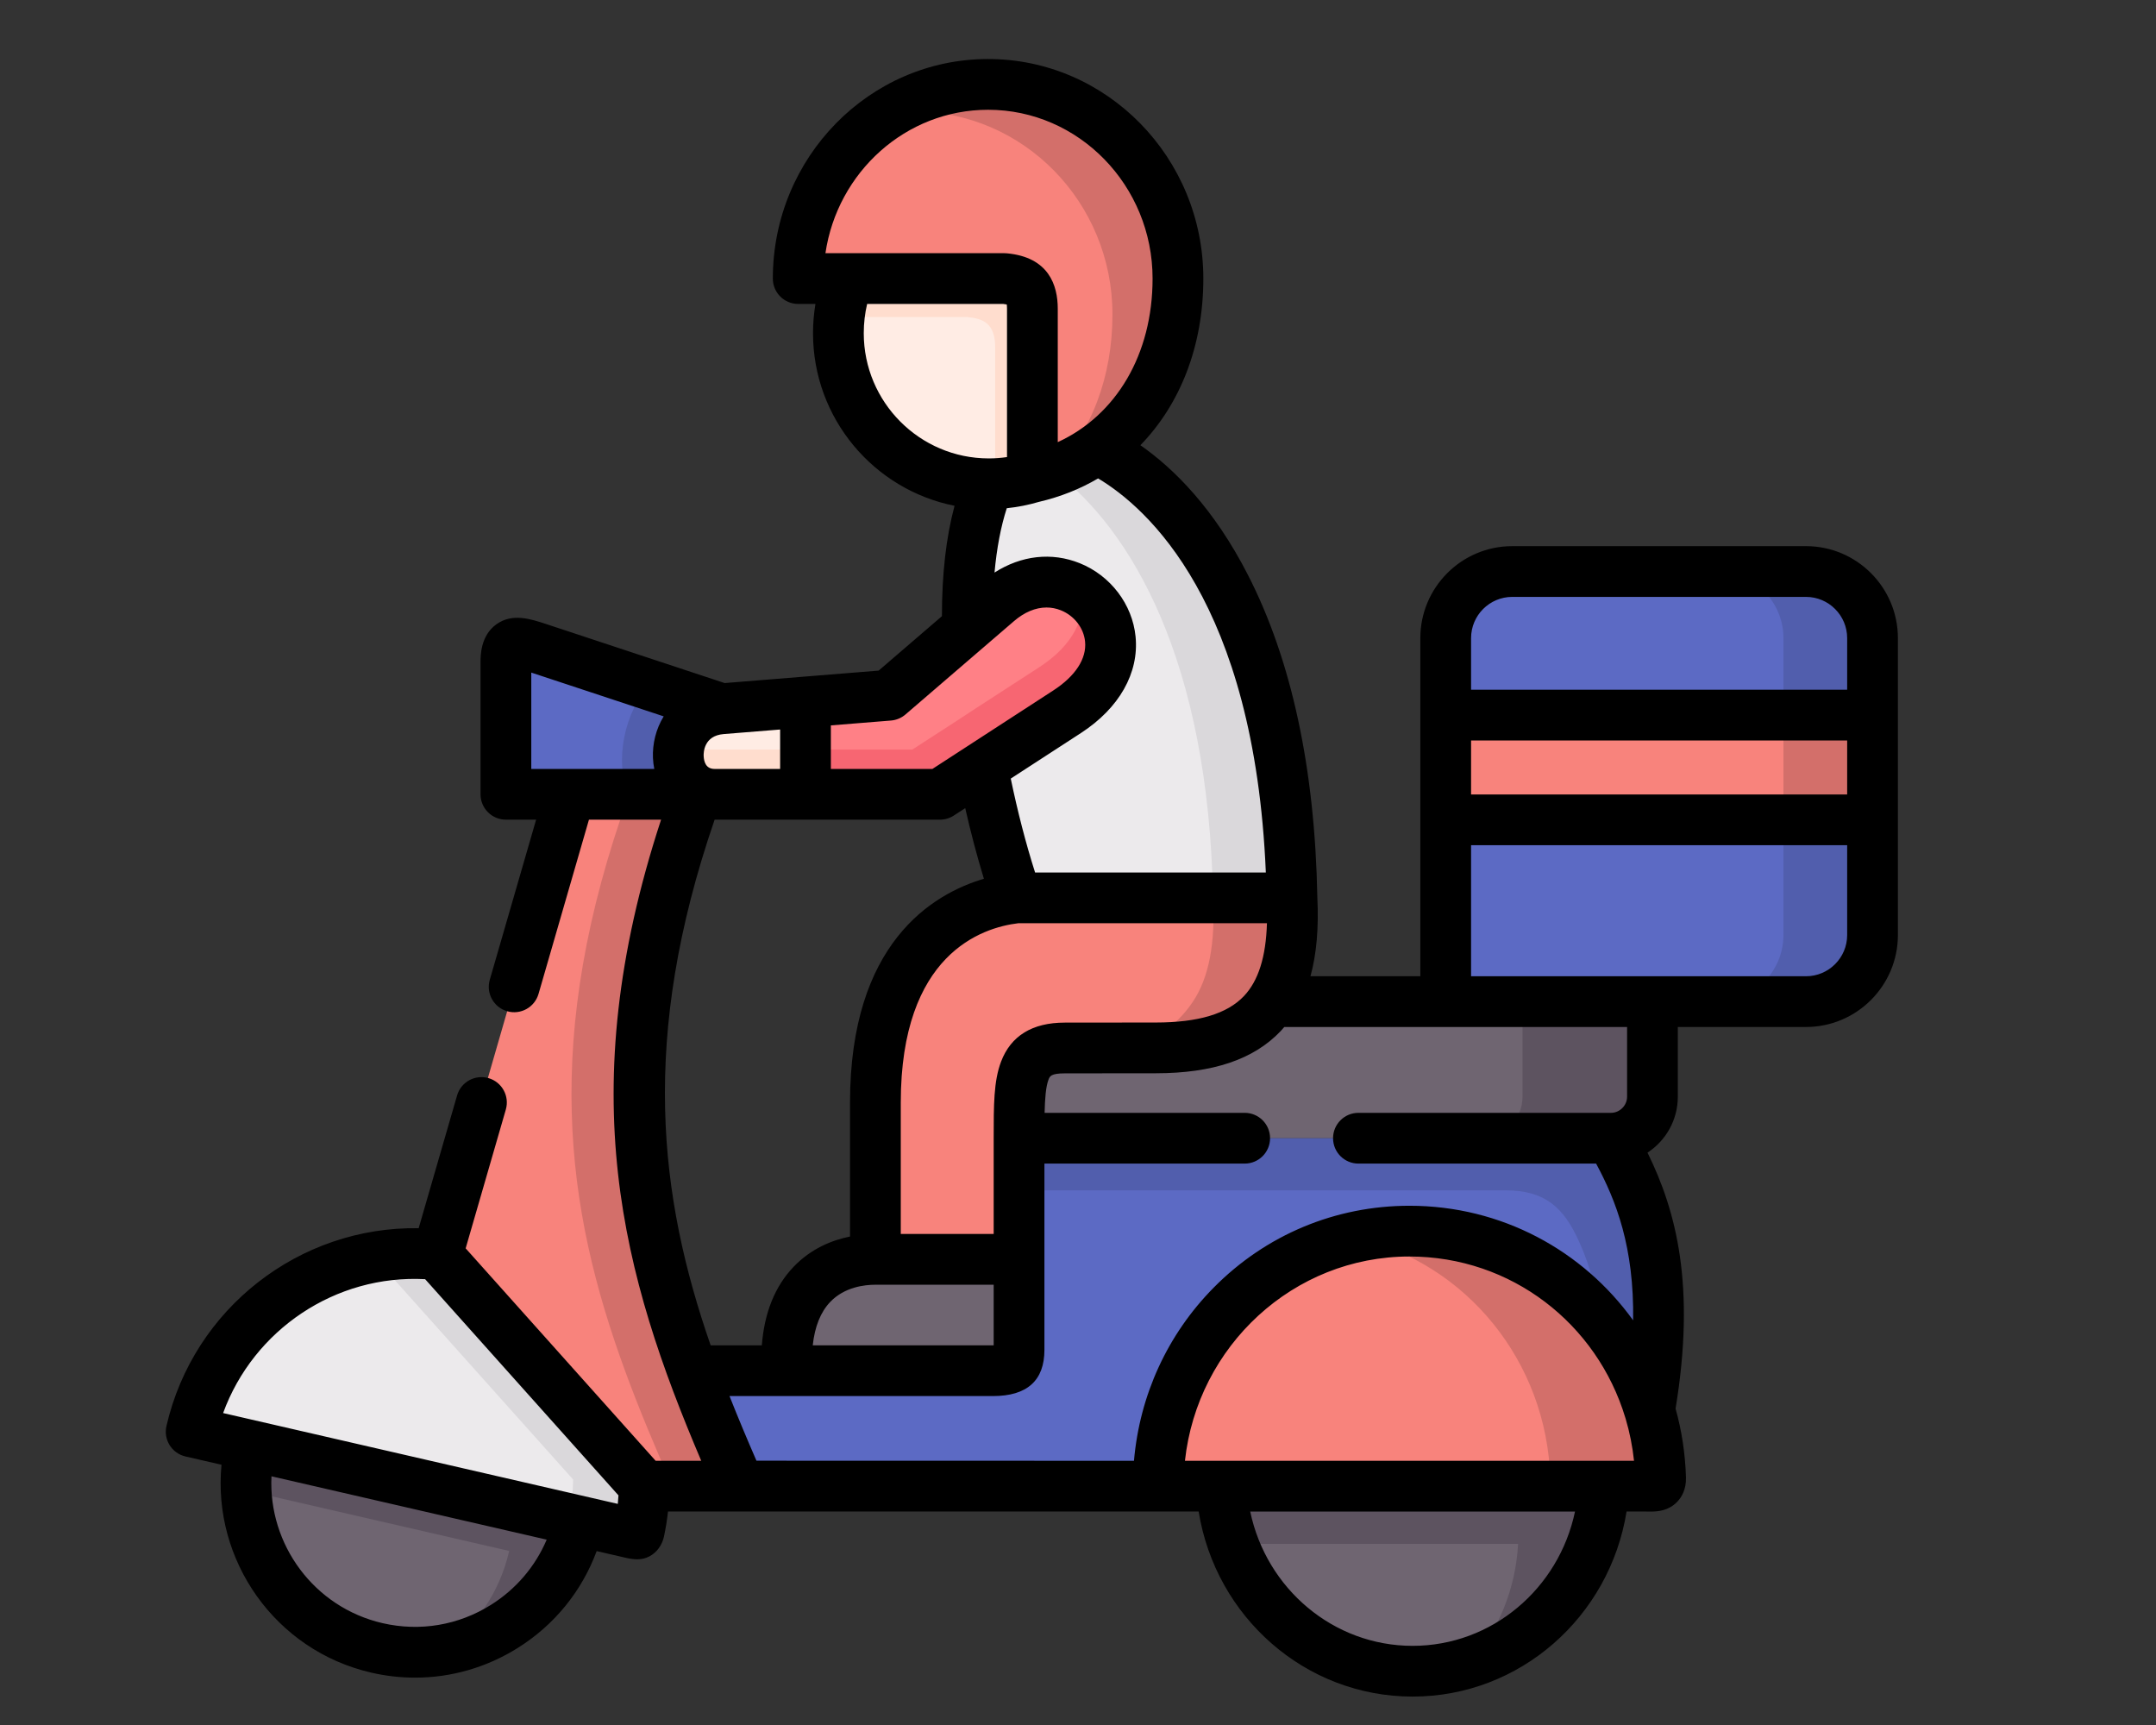 <?xml version="1.0" encoding="utf-8"?>
<!-- Generator: Adobe Illustrator 16.0.0, SVG Export Plug-In . SVG Version: 6.00 Build 0)  -->
<!DOCTYPE svg PUBLIC "-//W3C//DTD SVG 1.1//EN" "http://www.w3.org/Graphics/SVG/1.1/DTD/svg11.dtd">
<svg version="1.1" id="Lag_1" xmlns="http://www.w3.org/2000/svg" xmlns:xlink="http://www.w3.org/1999/xlink" x="0px" y="0px"
	 width="7086.609px" height="5669.29px" viewBox="0 0 7086.609 5669.29" enable-background="new 0 0 7086.609 5669.29"
	 xml:space="preserve">
<rect x="0" y="0" width="7086.609" height="5669.29" fill="#333333" stroke="none"/>
<g>
	<g>
		<g>
			<path fill="#5C6AC4" d="M4751.911,2585.598h1402.984v487.383c0,120.493-98.339,218.922-218.745,218.922h-504.648
				l-301.028,152.051l-378.563-152.051V2585.598z"/>
		</g>
	</g>
	<g>
		<path fill="#6F6571" d="M4751.911,3291.903h679.591v312.615c0,75.079-61.474,136.281-136.173,136.281H3082.68
			c0-196.528,0-296.543,150.356-296.543l299.441-0.303c188.495-0.306,312.06-48.586,381.083-152.051H4751.911z"/>
	</g>
	<g>
		<g>
			<path fill="#5C6AC4" d="M3349.557,3740.799h1945.779c114.102,198.745,205.825,437.539,126.705,894.32
				c-132.393-450.483-1477.054-270.676-1615.119,249.219h-1483.68c-56.11-127.141-109.058-252.694-155.395-379.508h418.28
				C3432.13,4185.591,3160.104,4327.871,3349.557,3740.799z"/>
		</g>
	</g>
	<g>
		<path fill="#ECEAEC" d="M3229.463,2519.662c28.999,152.68,68.401,303.167,112.533,431.24l427.71,167.579l476.928-167.602
			c-16.701-902.529-353.969-1335.333-640.814-1475.394c-103.39-78.73-209.289-108.376-209.289-108.376
			s-139.323,222.895-146.575,222.895c-53.585,127.444-73.757,293.7-70.285,473.179L3229.463,2519.662z"/>
	</g>
	<g>
		<g>
			<path fill="#F8837C" d="M4246.634,2950.879h-904.638c-208.354,22.718-464.621,181.393-464.621,672.879v515.161h472.182v-398.12
				c0-196.528,0-296.543,150.355-296.543l299.441-0.303c188.495-0.306,312.061-48.586,381.08-152.051
				C4233.709,3212.087,4254.202,3099.477,4246.634,2950.879z"/>
		</g>
	</g>
	<g>
		<path fill="#DAD8DB" d="M4246.634,2950.879c-16.701-902.529-353.969-1335.333-640.814-1475.394
			c-42.557,29.97-89.836,54.578-141.841,72.863c254.05,192.121,508.741,621.462,523.249,1402.53H4246.634z"/>
	</g>
	<g>
		<path opacity="0.15" d="M4246.634,2950.879h-259.406c7.561,148.598-12.921,261.208-66.196,341.023
			c-43.503,65.284-109.069,120.515-198.909,152.051h77.231c188.495-0.306,312.061-48.586,381.08-152.051
			C4233.709,3212.087,4254.202,3099.477,4246.634,2950.879z"/>
	</g>
	<g>
		<g>
			<path fill="#5C6AC4" d="M4970.657,1878.328h965.481c120.407,0,218.75,98.418,218.75,218.933v362.144H4751.911V2097.26
				C4751.911,1976.746,4850.25,1878.328,4970.657,1878.328z"/>
		</g>
	</g>
	<g>
		<g>
			<path fill="#F8837C" d="M4751.911,2350.259h1402.984v344.171H4751.911V2350.259z"/>
		</g>
	</g>
	<g opacity="0.12">
		<g>
			<path d="M5862.069,2350.259h179.664h113.162V2097.26c0-82.334-46.021-154.265-113.151-191.49
				c-31.524-17.353-67.459-27.443-105.594-27.443h-292.831c120.407,0,218.75,98.418,218.75,218.933V2350.259z"/>
		</g>
	</g>
	<g opacity="0.15">
		<path d="M5862.069,2694.43h179.675h113.151v-108.832v-126.194v-109.145h-113.151h-179.675v109.145v126.194V2694.43z"/>
	</g>
	<g opacity="0.12">
		<g>
			<path d="M5862.069,2694.43v378.551c0,120.493-98.343,218.922-218.75,218.922h292.831c38.135,0,74.069-9.773,105.594-27.127
				c67.143-37.55,113.151-109.46,113.151-191.795V2694.43h-113.151H5862.069z"/>
		</g>
	</g>
	<g>
		<g>
			<path fill="#F8837C" d="M3806.911,4884.338c0-466.555,369.734-838.178,825.853-838.178
				c370.993,0,684.946,246.069,789.277,588.981c21.438,70.323,34.046,145.1,36.251,222.699
				c0.954,30.298-19.852,26.497-48.218,26.497C4875.782,4884.338,4341.195,4884.035,3806.911,4884.338z"/>
		</g>
	</g>
	<g>
		<path fill="#6F6571" d="M4014.647,4884.338h1257.049c-17.971,338.807-292.524,608.223-628.53,608.223
			C4307.149,5492.54,4032.6,5223.145,4014.647,4884.338z"/>
	</g>
	<g>
		<path fill="#6F6571" d="M822.533,4750.27l1081.479,248.893c-68.718,298.76-366.584,485.494-665.083,416.733
			C940.106,5347.114,753.827,5049.006,822.533,4750.27z"/>
	</g>
	<g>
		<path fill="#ECEAEC" d="M741.524,4447.125c152.874-222.396,418.284-351.426,695.673-323.669
			c489.199,103.467,648.378,395.903,680.22,760.578c-0.637,49.518-5.993,99.36-16.701,149.204
			c-3.151,13.878-12.306,8.211-27.427,4.736l-169.265-38.79L822.544,4750.292l-81.008-18.613l-113.155-26.191
			C650.121,4610.208,689.206,4523.14,741.524,4447.125z"/>
	</g>
	<g>
		<g>
			<path fill="#F8837C" d="M1436.251,4122.196l436.873-1511.687l196.685-88.002l220.02,88.002
				c-289.05,801.278-208.358,1360.571-13.244,1894.344c46.646,126.813,99.601,252.367,155.402,379.485h-314.261L1436.251,4122.196z"
				/>
		</g>
	</g>
	<g>
		<path fill="#FFECE4" d="M2789.118,915.552l512.526-109.146c52.005,4.736,200.785,129.66,200.785,207.879l-109.058,554.577
			c-45.391,13.563-93.616,21.143-143.429,21.143c-272.967,0-494.238-221.765-494.238-494.962
			C2755.705,1031.626,2767.371,971.054,2789.118,915.552z"/>
	</g>
	<g>
		<g>
			<path fill="#F8837C" d="M2623.634,915.552c0-352.691,279.272-638.179,624.108-638.179c344.841,0,624.117,285.488,624.117,638.179
				c0,232.81-94.563,439.754-266.04,559.934c-61.146,43.218-132.381,75.08-212.436,93.376v-554.577
				c0-78.242-39.723-94.008-91.729-98.744H2789.13h-165.496V915.552z"/>
		</g>
	</g>
	<g>
		<path opacity="0.15" d="M2921.194,371.69c94.871-59.936,206.768-94.317,326.548-94.317c344.841,0,624.117,285.488,624.117,638.179
			c0,232.81-94.563,439.754-266.04,559.934c-43.491,30.601-91.728,55.533-144.676,73.821
			c126.705-128.399,195.435-312.625,195.435-515.792c0-368.445-292.201-667.191-652.479-667.191
			C2976.03,366.331,2948.298,367.914,2921.194,371.69z"/>
	</g>
	<g>
		<path fill="#6F6571" d="M2877.375,4138.919h472.182v297.478c0,63.722-34.668,68.434-85.735,68.434h-677.694
			C2572.57,4206.419,2753.18,4138.919,2877.375,4138.919z"/>
	</g>
	<g opacity="0.15">
		<path d="M2276.585,4504.853c-195.114-533.772-275.806-1093.065,13.244-1894.344h-162.021c-0.629,0-1.255,0-1.888,0h-58.308
			c-289.05,801.278-208.667,1360.571-13.245,1894.344c46.337,126.813,99.285,252.367,155.395,379.485h113.479h108.753
			C2376.198,4757.22,2323.242,4631.667,2276.585,4504.853z"/>
	</g>
	<g>
		<path fill="#DAD8DB" d="M2117.405,4884.035l-680.219-760.578c-70.293-6.95-139.953-4.104-207.095,8.209l653.745,730.91
			c-0.641,42.59-4.73,85.811-12.924,129.03l33.088,7.557l169.269,38.813c15.133,3.475,24.273,9.142,27.424-4.736
			C2111.424,4983.395,2116.78,4933.552,2117.405,4884.035z"/>
	</g>
	<g opacity="0.12">
		<g>
			<path d="M5295.329,3740.799H3349.557v171.293h1598.731c130.18,0,191.958,56.143,242.705,170.034
				c43.815,98.731,44.762,130.917,64.621,250.151c74.703,86.744,132.072,189.602,166.427,302.842
				C5501.154,4178.338,5409.438,3939.544,5295.329,3740.799z"/>
		</g>
	</g>
	<g opacity="0.15">
		<path d="M5255.614,4332.301c-151.302-175.724-374.152-286.141-622.851-286.141c-62.42,0-122.925,6.95-181.239,19.872
			c372.252,84.246,632.612,412.953,643.972,791.809c0.63,20.828-8.838,25.563-23.956,26.497h200.156h138.378
			c28.366,0,49.172,3.801,48.218-26.497c-2.193-77.6-14.813-152.354-36.251-222.699c-0.629-2.216-1.259-4.106-1.888-5.995
			c0,0,0,0,0-0.326C5385.47,4518.101,5329.043,4417.458,5255.614,4332.301z"/>
	</g>
	<g>
		<path fill="#5D5360" d="M1870.912,4991.606L822.533,4750.27c-11.662,49.541-15.754,99.383-13.866,147.945l832.151,191.492
			l32.783,7.579c-30.895,135.653-109.375,248.264-213.71,324.278c212.764-37.531,392.752-198.42,444.121-422.402L1870.912,4991.606z
			"/>
	</g>
	<g>
		<path fill="#5D5360" d="M5071.528,4884.338H4014.636c3.464,66.241,17.028,129.983,38.769,189.601h736.318h200.156
			c-7.885,148.271-64.612,282.969-154.124,388.021c243.018-79.813,421.751-306.641,435.931-577.621H5071.528z"/>
	</g>
	<g>
		<path fill="#5D5360" d="M5431.502,3604.518v-312.615h-427.104v312.615c0,75.079-61.474,136.281-136.173,136.281h427.104
			C5370.028,3740.799,5431.502,3679.597,5431.502,3604.518z"/>
	</g>
	<g>
		<path fill="#FFDDCE" d="M2758.227,1042.052h421.122c52.002,4.734,91.729,20.805,91.729,99.057v448.267
			c42.229-1.888,83.206-8.817,122.295-20.501v-554.589c0-78.242-39.723-94.008-91.728-98.744h-512.526
			C2773.669,955.286,2762.953,997.876,2758.227,1042.052z"/>
	</g>
	<g>
		<g>
			<path fill="#5C6AC4" d="M1782.03,2134.485l589.754,194.946c28.999,25.865-3.781,289.593-23.334,281.078h-475.325h-210.243
				v-434.063C1662.882,2090.941,1707.331,2109.879,1782.03,2134.485z"/>
		</g>
	</g>
	<g>
		<path fill="#FFECE4" d="M2646.64,2610.509h-49.484h-248.694c-160.122,0-164.848-265.615,23.331-281.078l274.86-22.089
			l73.753,156.166L2646.64,2610.509z"/>
	</g>
	<g>
		<path fill="#FF8086" d="M3179.658,2063.184l98.655-84.854c247.127-212.926,559.492,146.361,229.156,360.874l-278.019,180.446
			l-139.953,90.859h-442.869v-303.167l275.172-22.392L3179.658,2063.184z"/>
	</g>
	<g>
		<path fill="#FFDDCE" d="M2646.64,2610.509v-147.001h-58.944h-31.838h-49.8h-248.699c-9.453,0-18.28-0.641-26.791-2.529
			c-9.144,73.19,32.15,149.53,117.893,149.53h248.694H2646.64z"/>
	</g>
	<g>
		<path fill="#F76672" d="M3507.47,2339.205c199.851-129.964,164.538-312.615,50.754-389.585
			c9.133,78.858-28.373,169.403-141.842,242.898l-216.556,140.377l-61.146,40.06l-139.953,90.542H2646.64v147.001h442.87
			l139.953-90.848L3507.47,2339.205z"/>
	</g>
	<g>
		<path opacity="0.12" d="M2371.784,2329.431l-237.357-78.231c-79.43,85.179-117.893,251.109-66.822,359.309h222.224h58.621
			c-85.731,0-127.037-76.34-117.893-149.53C2238.77,2397.583,2284.47,2336.685,2371.784,2329.431z"/>
	</g>
	<path d="M5936.139,1794.929h-965.481c-166.601,0-302.155,135.621-302.155,302.331v1111.242H4307.38
		c20.066-72.949,27.507-159.021,22.618-259.164l0,0c-7.829-423.216-84.623-779.886-228.271-1060.141
		c-111.522-217.573-241.681-348.015-353.369-426.005c131.092-134.784,206.881-326.515,206.881-547.673
		c0-397.869-317.394-721.557-707.504-721.557c-390.118,0-707.512,323.688-707.512,721.557c0,46.086,37.341,83.398,83.398,83.398
		h56.668c-5.217,31.47-7.994,63.548-7.994,96.125c0,280.385,200.356,514.748,465.25,567.264
		c-27.763,103.098-41.564,224.676-41.509,362.783l-208.007,178.895l-506.115,40.94l-583.825-192.99
		c-53.513-17.788-114.162-37.9-166.774,0.043c-51.855,37.42-51.855,102.922-51.855,124.446v434.054
		c0,46.075,37.34,83.398,83.402,83.398h99.285L1609.862,3220.1c-12.796,44.242,12.69,90.502,56.932,103.294
		c44.271,12.879,90.492-12.683,103.303-56.901l165.711-572.617h237.094c-294.896,899.282-126.633,1499.558,132.004,2107.042
		h-149.915l-624.415-698.182l132.034-456.129c12.815-44.239-12.671-90.479-56.917-103.292
		c-44.245-12.792-90.496,12.684-103.303,56.923l-126.287,436.323c-390.597-6.516-739.978,262.77-829.019,650.227
		c-10.313,44.871,17.703,89.609,62.574,99.948l118.387,27.235c-30.243,314.156,176.642,610.547,492.158,683.173
		c47.917,11.055,96.24,16.507,144.235,16.507c118.356,0,234.636-33.188,337.483-97.646
		c120.705-75.646,210.646-186.845,259.316-318.263l93.417,21.501c27.834,6.43,54.233,9.687,80.609-4.495
		c24.537-13.228,40.853-37.074,46.97-63.981c5.873-27.302,10.339-55.057,13.444-83.052h1744.225
		c55.786,346.798,350.841,608.202,703.245,608.202c352.4,0,647.478-261.404,703.252-608.202h63.656l7.35,0.087
		c2.552,0.021,5.276,0.064,8.145,0.064c23.848,0,58.304-2.65,86.591-31.427c14.149-14.398,30.764-40.179,29.485-81.096
		c-2.348-78.317-14.096-153.983-34.155-225.914c66.427-403.289,2.511-648.925-92.248-841.153
		c59.909-39.269,99.624-106.921,99.624-183.782v-229.216h421.258c166.604,0,302.159-135.609,302.159-302.319v-975.72
		C6238.298,1930.55,6102.762,1794.929,5936.139,1794.929z M1613.356,5274.682c-106.763,66.914-233.083,88.178-355.718,59.943h-0.011
		c-225.707-51.951-376.293-258.926-365.313-482.713l904.626,208.215C1759.513,5148.239,1696.189,5222.776,1613.356,5274.682z
		 M2030.657,4942.587L733.368,4644.067c100.11-274.15,369.516-455.63,664.009-440.015l635.507,710.561
		C2032.322,4923.997,2031.591,4933.313,2030.657,4942.587z M3290.367,3489.28c-24.213,63.852-24.213,142.56-24.213,251.52v314.722
		h-305.381v-431.763c0-488.142,266.409-575.124,385.968-589.479h817.632c-3.29,110.784-28.286,189.535-75.75,239.51
		c-55.308,58.248-149.945,86.634-289.345,86.766l-299.354,0.303C3393.165,3360.879,3322.668,3404.079,3290.367,3489.28z
		 M3266.154,4222.318v199.114c-0.754,0-1.53,0-2.333,0h-592.385c6.664-61.745,25.897-109.547,57.493-142.604
		c46.989-49.191,113.174-56.511,148.445-56.511H3266.154z M4160.695,2867.481h-758.451c-30.461-95.832-57.613-200.786-79.941-308.64
		l230.592-149.683c125.879-81.727,191.359-197.247,179.664-316.892c-10.361-106.073-82.475-200.831-183.716-241.379
		c-92.444-37.029-191.959-25.411-279.906,30.84c7.255-79.782,20.752-150.987,40.276-211.451c35.554-3.66,70.858-10.61,105.53-20.805
		c70.571-16.397,135.796-42.504,194.672-77.144C3770.046,1668.279,4123.317,1979.546,4160.695,2867.481z M2713.126,832.143
		c39.33-266.481,264.084-471.371,534.609-471.371c298.145,0,540.703,248.872,540.703,554.77
		c0,248.785-119.299,449.311-311.668,537.564v-438.82c0-75.983-29.082-169.198-167.569-181.796
		c-2.507-0.237-5.039-0.347-7.557-0.347H2713.126z M2839.104,1095.043c0-32.902,3.747-65.056,11.119-96.104h447.328
		c5.145,0.554,8.902,1.151,11.598,1.694c0.434,3.106,0.814,7.537,0.814,13.652v487.891c-19.875,2.933-39.866,4.41-59.85,4.41
		c-0.192,0-0.377,0-0.562,0C3023.204,1506.379,2839.104,1321.849,2839.104,1095.043z M2730.984,2384.052l197.533-15.975
		c17.602-1.412,34.291-8.394,47.693-19.893l356.502-306.631l0.053-0.055c34.472-29.7,71.27-44.935,107.094-44.935
		c15.943,0,31.71,3.031,46.979,9.132c44.063,17.656,75.351,57.999,79.727,102.771c5.519,56.338-31.6,113.457-104.475,160.781
		l-397.253,257.84h-333.834v-143.037H2730.984z M2378.531,2412.567l185.653-15.006v129.55H2348.45
		c-27.967,0-34.781-23.238-35.58-42.732C2312.414,2473.325,2313.458,2417.912,2378.531,2412.567z M2181.145,2354.993
		c-25.125,41.177-36.851,89.371-34.928,136.218c0.498,12.118,2.046,23.813,4.203,35.205c0,0.239-0.132,0.456-0.087,0.695H1746.28
		v-316.632l435.185,143.862C2181.333,2354.558,2181.269,2354.776,2181.145,2354.993z M2348.917,2693.908h740.593
		c16.116,0,31.894-4.679,45.402-13.454l37.751-24.51c18.159,80.272,38.84,158.371,61.371,232.148
		c-170.087,50.191-440.069,212.449-440.069,735.666v440.124c-58.507,11.814-127.729,39.093-185.63,99.688
		c-61.037,63.873-95.9,150.42-104.261,257.861h-168.247c-169.533-488.577-234.003-1008.492,13.09-1727.536V2693.908z
		 M2486.379,4800.636c-30.819-70.891-60.535-141.518-88.513-212.406h865.944c112.231,0,169.133-51.082,169.133-151.833v-297.478
		v-314.722h658.284c46.076,0,83.397-37.332,83.397-83.398c0-46.063-37.321-83.398-83.397-83.398h-657.688
		c1.074-47.367,4.104-86.113,12.792-109.005c4.214-11.118,7.862-20.741,53.668-20.741l299.431-0.303
		c187.537-0.174,321.693-45.544,410.15-138.716c4.097-4.3,7.972-8.84,11.85-13.335h530.481h596.192v229.217
		c0,28.667-24.164,52.883-52.768,52.883h-830.259c-46.065,0-83.397,37.335-83.397,83.398c0,46.066,37.332,83.398,83.397,83.398
		h781.254c65.913,122.341,125.204,274.586,121.677,515.117c-164.983-229.193-432.098-376.553-735.244-376.553
		c-243.463,0-471.907,95.495-643.275,268.916c-152.063,153.854-243.388,353.554-262.184,569.239L2486.379,4800.636z
		 M4643.155,5409.142c-260.719,0-480.595-187.844-533.795-441.406h1067.59C5123.753,5221.278,4903.865,5409.142,4643.155,5409.142z
		 M5271.696,4800.94H4014.647h-119.819c40.951-377.118,356.257-671.381,737.936-671.381c335.093,0,616.511,220.963,709.705,530.276
		c0.29,0.978,0.596,1.954,0.931,2.932c13.173,44.37,22.479,90.565,27.518,138.173H5271.696z M6071.497,3072.981
		c0,74.732-60.723,135.521-135.358,135.521h-1100.84v-430.674h1236.198V3072.981z M6071.497,2611.032H4835.299v-177.375h1236.198
		V2611.032z M6071.497,2266.859H4835.299V2097.26c0-74.743,60.723-135.544,135.358-135.544h965.481
		c74.636,0,135.358,60.811,135.358,135.544V2266.859z"/>
</g>
</svg>
